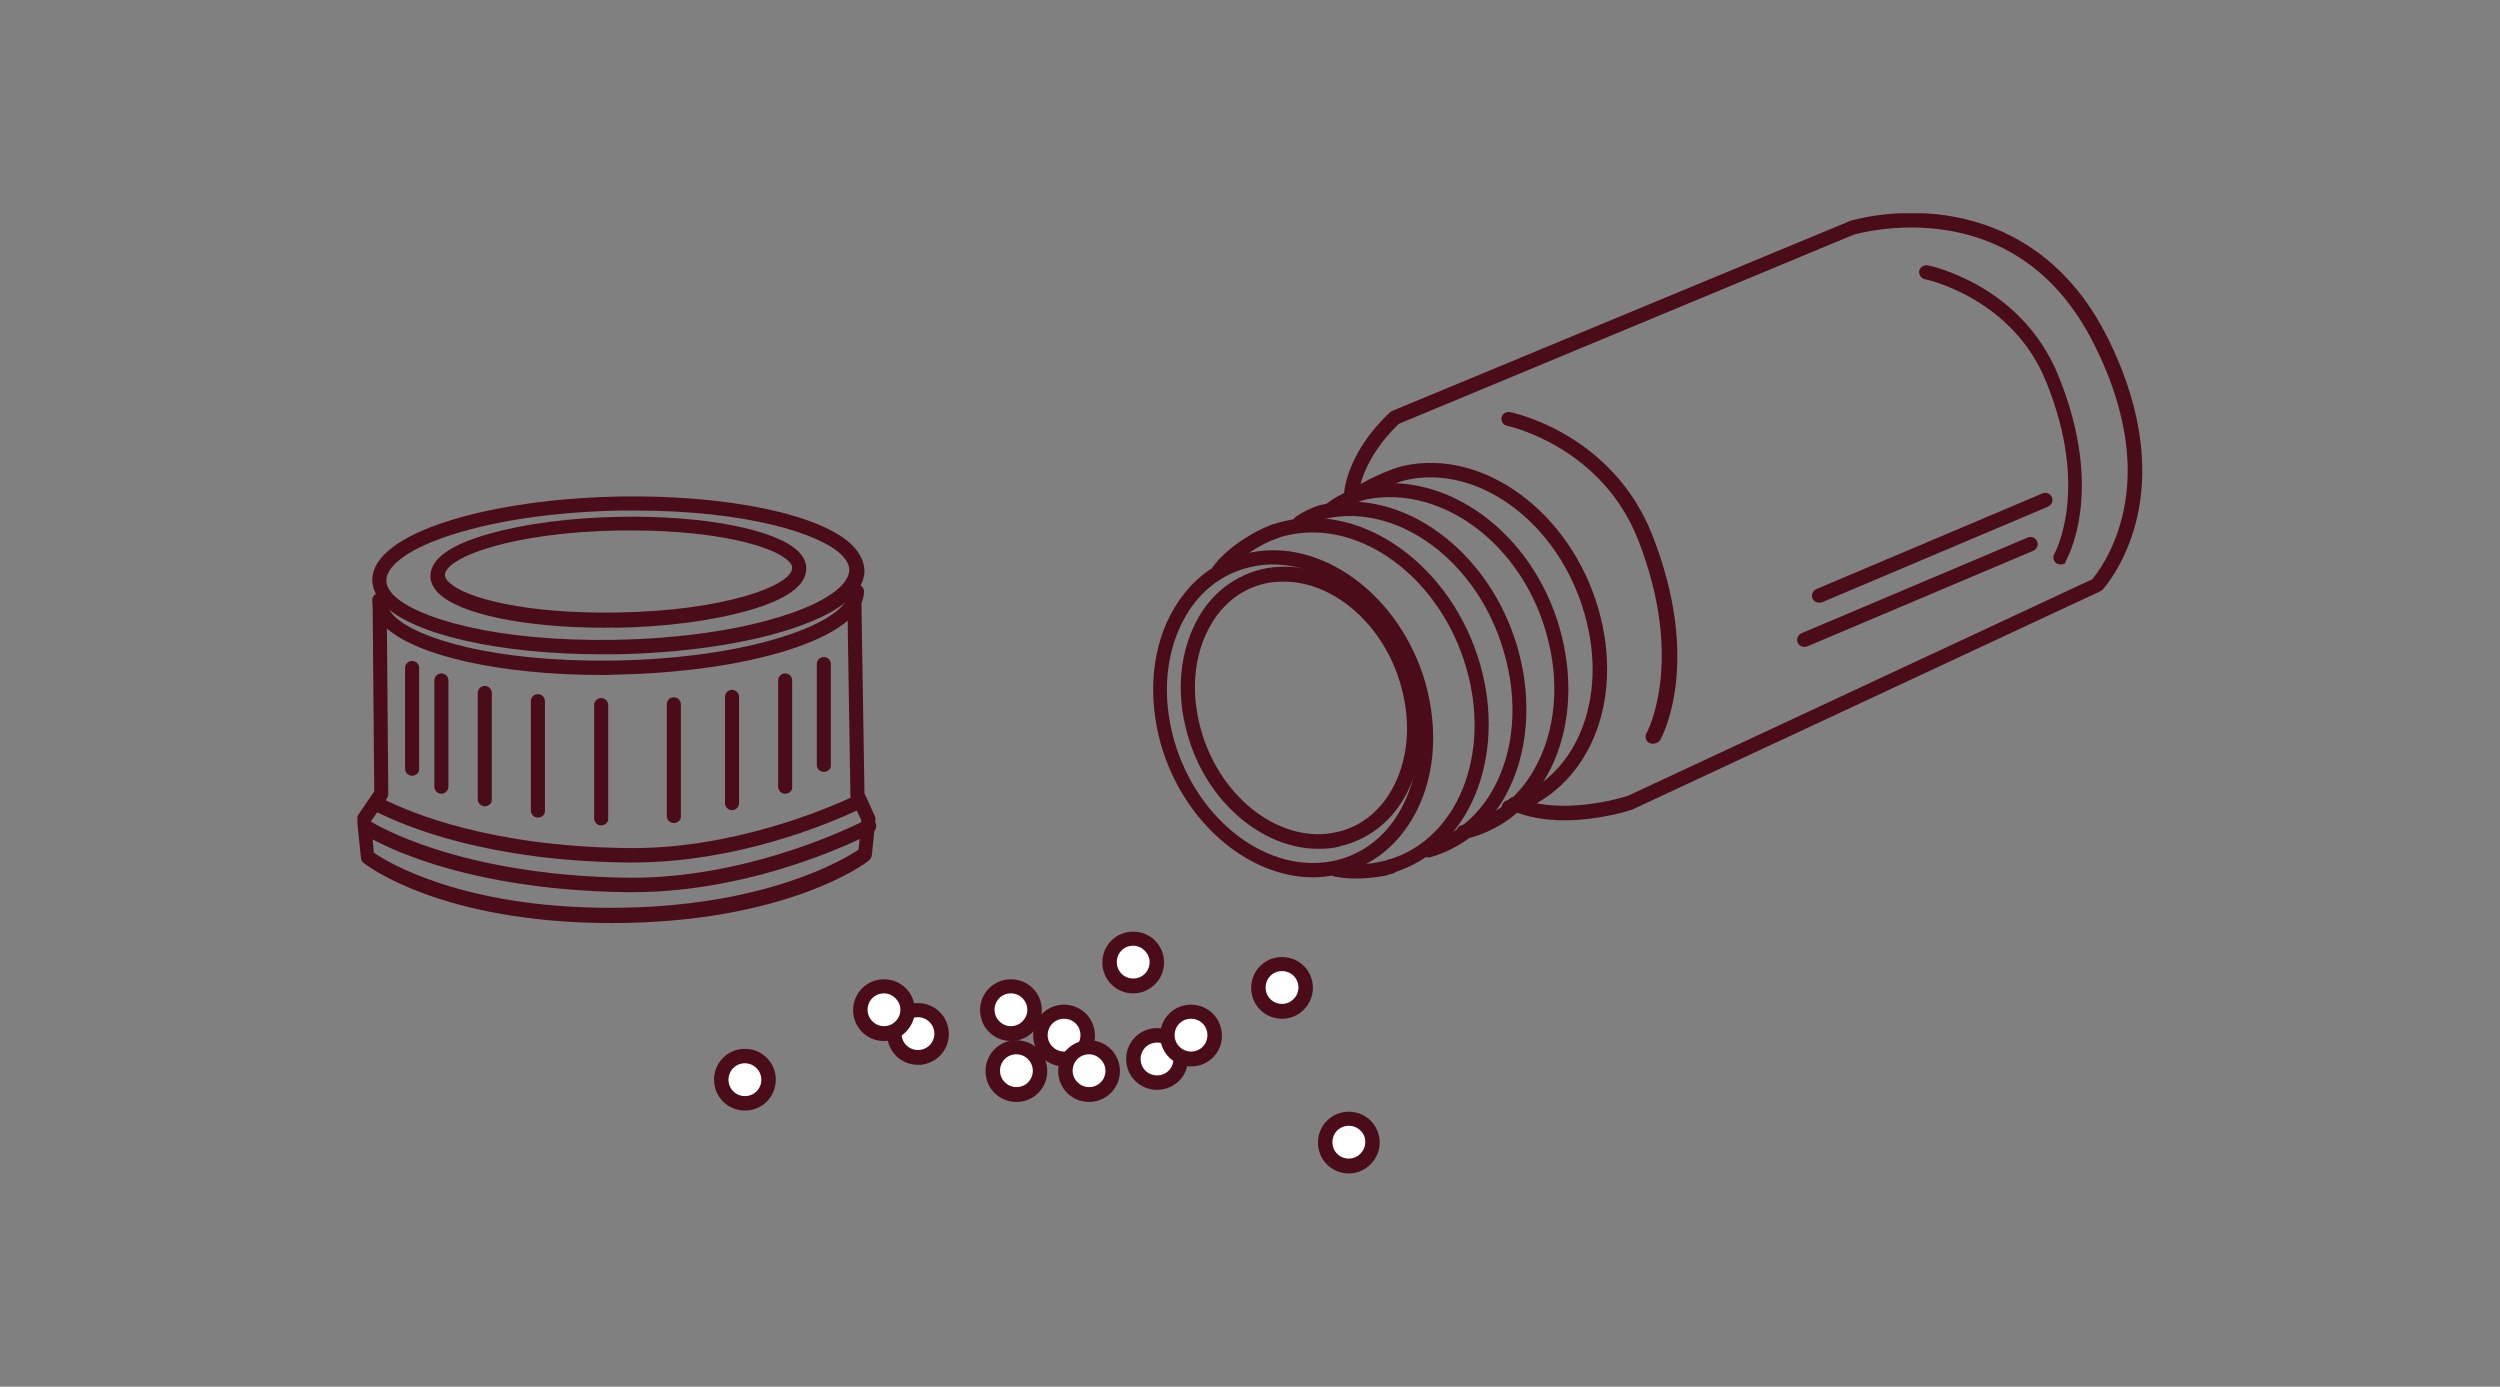 <?xml version="1.0" encoding="utf-8"?>
<!-- Generator: Adobe Illustrator 23.0.2, SVG Export Plug-In . SVG Version: 6.00 Build 0)  -->
<svg version="1.1" id="Ebene_1" xmlns="http://www.w3.org/2000/svg" xmlns:xlink="http://www.w3.org/1999/xlink" x="0px" y="0px"
	 viewBox="0 0 640 355" style="enable-background:new 0 0 640 355;" xml:space="preserve">
<rect x="0" y="0" width="640" height="355" fill="#808080" stroke="none"/>
<style type="text/css">
	.st0{clip-path:url(#SVGID_2_);fill:#4A0C18;}
	.st1{clip-path:url(#SVGID_4_);fill:#A70016;}
	.st2{clip-path:url(#SVGID_6_);fill:#4A0C18;}
	.st3{clip-path:url(#SVGID_8_);fill:#4A0C18;}
	.st4{clip-path:url(#SVGID_10_);fill:#4A0C18;}
	.st5{clip-path:url(#SVGID_12_);fill:#4A0C18;}
	.st6{clip-path:url(#SVGID_14_);fill:#4A0C18;}
	.st7{fill:#4A0C18;}
	.st8{clip-path:url(#SVGID_16_);fill:#FFFFFF;}
	.st9{clip-path:url(#SVGID_18_);fill:#4A0C18;}
	.st10{clip-path:url(#SVGID_20_);fill:#FFFFFF;}
	.st11{clip-path:url(#SVGID_22_);fill:#4A0C18;}
	.st12{clip-path:url(#SVGID_24_);fill:#FFFFFF;}
	.st13{clip-path:url(#SVGID_26_);fill:#4A0C18;}
	.st14{clip-path:url(#SVGID_28_);fill:#4A0C18;}
	.st15{clip-path:url(#SVGID_30_);fill:#4A0C18;}
	.st16{clip-path:url(#SVGID_32_);fill:#4A0C18;}
	.st17{clip-path:url(#SVGID_34_);fill:#4A0C18;}
	.st18{clip-path:url(#SVGID_36_);fill:#4A0C18;}
	.st19{clip-path:url(#SVGID_38_);fill:#FFFFFF;}
	.st20{clip-path:url(#SVGID_40_);fill:#4A0C18;}
	.st21{clip-path:url(#SVGID_42_);fill:#FFFFFF;}
	.st22{clip-path:url(#SVGID_44_);fill:#4A0C18;}
	.st23{clip-path:url(#SVGID_46_);fill:#FFFFFF;}
	.st24{clip-path:url(#SVGID_48_);fill:#4A0C18;}
	.st25{clip-path:url(#SVGID_50_);fill:#FFFFFF;}
	.st26{clip-path:url(#SVGID_52_);fill:#4A0C18;}
	.st27{clip-path:url(#SVGID_54_);fill:#FFFFFF;}
	.st28{clip-path:url(#SVGID_56_);fill:#4A0C18;}
	.st29{clip-path:url(#SVGID_58_);fill:#FFFFFF;}
	.st30{clip-path:url(#SVGID_60_);fill:#4A0C18;}
	.st31{clip-path:url(#SVGID_62_);fill:#FFFFFF;}
	.st32{clip-path:url(#SVGID_64_);fill:#4A0C18;}
	.st33{clip-path:url(#SVGID_66_);fill:#FFFFFF;}
	.st34{clip-path:url(#SVGID_68_);fill:#4A0C18;}
	.st35{clip-path:url(#SVGID_70_);fill:#FFFFFF;}
	.st36{clip-path:url(#SVGID_72_);fill:#4A0C18;}
	.st37{clip-path:url(#SVGID_74_);fill:#4A0C18;}
	.st38{clip-path:url(#SVGID_76_);fill:#4A0C18;}
	.st39{clip-path:url(#SVGID_78_);fill:#4A0C18;}
	.st40{clip-path:url(#SVGID_80_);fill:#4A0C18;}
	.st41{clip-path:url(#SVGID_82_);fill:#4A0C18;}
	.st42{clip-path:url(#SVGID_84_);fill:#A70016;}
	.st43{clip-path:url(#SVGID_86_);fill:#4A0C18;}
</style>
<g>
	<g>
		<g>
			<defs>
				<rect id="SVGID_1_" x="91.5" y="54.6" width="457" height="245.7"/>
			</defs>
			<clipPath id="SVGID_2_">
				<use xlink:href="#SVGID_1_"  style="overflow:visible;"/>
			</clipPath>
			<path class="st0" d="M400.4,210c-4.5,0-9.2-0.7-13.4-2.5c-1-0.4-1.3-1.5-1-2.4c0.4-1,1.5-1.3,2.4-1c11,4.9,27.1,0.1,28.4-0.4
				l118.8-55.4c1-1.2,5.3-6.6,7.6-15.7c4.4-17.2-1.8-34.3-7.7-45.6c-8.5-16.3-21.4-25.8-38.1-28.2c-12-1.7-21.9,1-22.9,1.3
				l-116.4,48.4c-9.6,9.2-10.3,17.8-10.3,17.9c-0.1,1-1,1.8-2,1.7c-1-0.1-1.8-1-1.7-2c0-0.4,0.8-10.3,11.7-20.5
				c0.1-0.1,0.4-0.3,0.6-0.4l116.9-48.5c0.1,0,0.1-0.1,0.1-0.1c0.4-0.1,11.1-3.4,24.5-1.5c12.4,1.8,29.6,8.3,41,30.1
				c6.2,11.9,12.6,30,7.9,48.5c-2.9,11.2-8.4,17.1-8.6,17.3c-0.1,0.1-0.4,0.3-0.6,0.4l-119.2,55.6c-0.1,0-0.1,0.1-0.2,0.1
				C417.7,207.4,409.5,210,400.4,210z"/>
		</g>
		<g>
			<defs>
				<rect id="SVGID_3_" x="91.5" y="54.6" width="457" height="245.7"/>
			</defs>
			<clipPath id="SVGID_4_">
				<use xlink:href="#SVGID_3_"  style="overflow:visible;"/>
			</clipPath>
			<path class="st1" d="M326.1,136.2c-4.4,1.6-10.9,5.6-14,10"/>
		</g>
		<g>
			<defs>
				<rect id="SVGID_5_" x="91.5" y="54.6" width="457" height="245.7"/>
			</defs>
			<clipPath id="SVGID_6_">
				<use xlink:href="#SVGID_5_"  style="overflow:visible;"/>
			</clipPath>
			<path class="st2" d="M312,148.1c-0.4,0-0.7-0.1-1.1-0.4c-0.8-0.6-1-1.8-0.4-2.6c3.4-4.7,10.2-9,14.9-10.7c1-0.4,2,0.1,2.4,1.1
				c0.4,1-0.1,2-1.1,2.4c-4.3,1.5-10.3,5.4-13.2,9.4C313.1,147.8,312.5,148.1,312,148.1z"/>
		</g>
		<g>
			<defs>
				<rect id="SVGID_7_" x="91.5" y="54.6" width="457" height="245.7"/>
			</defs>
			<clipPath id="SVGID_8_">
				<use xlink:href="#SVGID_7_"  style="overflow:visible;"/>
			</clipPath>
			<path class="st3" d="M336.2,224.6c-16.6,0-33.2-14-39-34c-3.5-12.5-2.4-25.2,3.4-34.9c4.3-7.3,10.9-12.3,18.8-14.1
				c18.6-4.3,39,10.6,45.5,33.2c3.5,12.5,2.4,25.2-3.4,34.9c-4.3,7.3-10.9,12.3-18.8,14.1C340.5,224.3,338.3,224.6,336.2,224.6z
				 M325.8,144.5c-1.9,0-3.8,0.2-5.8,0.7c-6.9,1.6-12.6,5.9-16.4,12.4c-5.2,8.9-6.3,20.5-3,32c6,20.8,24.4,34.5,41.2,30.7
				c6.9-1.6,12.6-5.9,16.4-12.4c5.2-8.9,6.3-20.5,3-32C356,157.3,340.9,144.5,325.8,144.5z"/>
		</g>
		<g>
			<defs>
				<rect id="SVGID_9_" x="91.5" y="54.6" width="457" height="245.7"/>
			</defs>
			<clipPath id="SVGID_10_">
				<use xlink:href="#SVGID_9_"  style="overflow:visible;"/>
			</clipPath>
			<path class="st4" d="M337.5,217.3c-14.3,0-28.7-12-33.5-29.3c-3.1-10.7-2-21.6,2.9-30.1c3.7-6.4,9.5-10.6,16.2-12.2
				c16-3.7,33.6,9.1,39.2,28.6c3.1,10.7,2,21.6-2.9,30.1c-3.7,6.4-9.5,10.6-16.2,12.2l0,0C341.3,217.2,339.4,217.3,337.5,217.3z
				 M328.7,148.9c-1.6,0-3.3,0.1-4.9,0.5c-5.8,1.3-10.6,5-13.8,10.5c-4.4,7.5-5.3,17.4-2.5,27.1c5,17.6,20.7,29.3,34.8,26l0,0
				c5.8-1.3,10.6-5,13.8-10.5c4.4-7.5,5.3-17.4,2.5-27.1C354.2,159.8,341.4,148.9,328.7,148.9z"/>
		</g>
		<g>
			<defs>
				<rect id="SVGID_11_" x="91.5" y="54.6" width="457" height="245.7"/>
			</defs>
			<clipPath id="SVGID_12_">
				<use xlink:href="#SVGID_11_"  style="overflow:visible;"/>
			</clipPath>
			<path class="st5" d="M423.1,190.4c-0.3,0-0.6-0.1-0.9-0.2c-0.9-0.5-1.2-1.6-0.7-2.5c0.1-0.1,10-18.4-2.1-49.4
				C410,114.2,386,109,385.8,109c-1-0.2-1.6-1.2-1.4-2.1c0.2-1,1.2-1.6,2.2-1.4c1,0.2,26.2,5.6,36.4,31.5
				c12.9,32.8,2.4,51.9,1.9,52.6C424.5,190.1,423.8,190.4,423.1,190.4z"/>
		</g>
		<g>
			<defs>
				<rect id="SVGID_13_" x="91.5" y="54.6" width="457" height="245.7"/>
			</defs>
			<clipPath id="SVGID_14_">
				<use xlink:href="#SVGID_13_"  style="overflow:visible;"/>
			</clipPath>
			<path class="st6" d="M527.6,144.5c-0.3,0-0.7-0.1-1-0.2c-0.9-0.5-1.2-1.6-0.7-2.5c0.1-0.1,9.2-16.4-2.1-44.1
				c-8.6-21.4-30.7-26.2-31-26.2c-1-0.2-1.6-1.2-1.5-2.1c0.2-1,1.2-1.6,2.1-1.5c1,0.2,24.2,5.1,33.6,28.4c12,29.6,2.2,46.7,1.8,47.4
				C528.9,144.2,528.3,144.5,527.6,144.5z"/>
		</g>
	</g>
	<path class="st7" d="M465.7,154.3c-0.7,0-1.4-0.4-1.7-1.1c-0.4-1,0.1-2,1-2.4l57.9-24.5c1-0.4,2,0.1,2.4,1c0.4,1-0.1,2-1,2.4
		l-57.9,24.5C466.1,154.2,465.9,154.3,465.7,154.3z"/>
	<path class="st7" d="M461.9,165.6c-0.7,0-1.4-0.4-1.7-1.1c-0.4-1,0.1-2,1-2.4l57.9-24.5c1-0.4,2,0.1,2.4,1c0.4,1-0.1,2-1,2.4
		l-57.9,24.5C462.4,165.5,462.2,165.6,461.9,165.6z"/>
	<g>
		<g>
			<defs>
				<rect id="SVGID_15_" x="91.5" y="54.6" width="457" height="245.7"/>
			</defs>
			<clipPath id="SVGID_16_">
				<use xlink:href="#SVGID_15_"  style="overflow:visible;"/>
			</clipPath>
			<path class="st8" d="M272.4,271.1c3.3,0,6.1-2.7,6.1-6.1s-2.7-6.1-6.1-6.1s-6.1,2.7-6.1,6.1S269.1,271.1,272.4,271.1"/>
		</g>
		<g>
			<defs>
				<rect id="SVGID_17_" x="91.5" y="54.6" width="457" height="245.7"/>
			</defs>
			<clipPath id="SVGID_18_">
				<use xlink:href="#SVGID_17_"  style="overflow:visible;"/>
			</clipPath>
			<path class="st9" d="M272.4,273c-4.4,0-7.9-3.5-7.9-7.9s3.5-7.9,7.9-7.9s7.9,3.5,7.9,7.9C280.3,269.4,276.8,273,272.4,273z
				 M272.4,260.8c-2.4,0-4.2,1.9-4.2,4.2c0,2.3,1.9,4.2,4.2,4.2c2.4,0,4.2-1.9,4.2-4.2C276.6,262.7,274.8,260.8,272.4,260.8z"/>
		</g>
		<g>
			<defs>
				<rect id="SVGID_19_" x="91.5" y="54.6" width="457" height="245.7"/>
			</defs>
			<clipPath id="SVGID_20_">
				<use xlink:href="#SVGID_19_"  style="overflow:visible;"/>
			</clipPath>
			<path class="st10" d="M296.2,277.2c3.3,0,6.1-2.7,6.1-6.1s-2.7-6.1-6.1-6.1s-6.1,2.7-6.1,6.1
				C290.2,274.4,292.9,277.2,296.2,277.2"/>
		</g>
		<g>
			<defs>
				<rect id="SVGID_21_" x="91.5" y="54.6" width="457" height="245.7"/>
			</defs>
			<clipPath id="SVGID_22_">
				<use xlink:href="#SVGID_21_"  style="overflow:visible;"/>
			</clipPath>
			<path class="st11" d="M296.2,279c-4.4,0-7.9-3.5-7.9-7.9c0-4.4,3.5-7.9,7.9-7.9c4.4,0,7.9,3.5,7.9,7.9
				C304.2,275.5,300.6,279,296.2,279z M296.2,266.9c-2.4,0-4.2,1.9-4.2,4.2c0,2.4,1.9,4.2,4.2,4.2c2.4,0,4.2-1.9,4.2-4.2
				C300.5,268.7,298.6,266.9,296.2,266.9z"/>
		</g>
		<g>
			<defs>
				<rect id="SVGID_23_" x="91.5" y="54.6" width="457" height="245.7"/>
			</defs>
			<clipPath id="SVGID_24_">
				<use xlink:href="#SVGID_23_"  style="overflow:visible;"/>
			</clipPath>
			<path class="st12" d="M304.9,271.1c3.3,0,6.1-2.7,6.1-6.1s-2.7-6.1-6.1-6.1c-3.3,0-6.1,2.7-6.1,6.1S301.6,271.1,304.9,271.1"/>
		</g>
		<g>
			<defs>
				<rect id="SVGID_25_" x="91.5" y="54.6" width="457" height="245.7"/>
			</defs>
			<clipPath id="SVGID_26_">
				<use xlink:href="#SVGID_25_"  style="overflow:visible;"/>
			</clipPath>
			<path class="st13" d="M304.9,273c-4.4,0-7.9-3.5-7.9-7.9s3.5-7.9,7.9-7.9c4.4,0,7.9,3.5,7.9,7.9C312.9,269.4,309.4,273,304.9,273
				z M304.9,260.8c-2.4,0-4.2,1.9-4.2,4.2c0,2.3,1.9,4.2,4.2,4.2c2.4,0,4.2-1.9,4.2-4.2C309.1,262.7,307.3,260.8,304.9,260.8z"/>
		</g>
		<g>
			<defs>
				<rect id="SVGID_27_" x="91.5" y="54.6" width="457" height="245.7"/>
			</defs>
			<clipPath id="SVGID_28_">
				<use xlink:href="#SVGID_27_"  style="overflow:visible;"/>
			</clipPath>
			<path class="st14" d="M154.1,172.8c-26.1,0-48.2-5-55.8-12.6c-2-2.1-3-4.3-3-6.6c0-1,0.9-1.8,1.9-1.8c1,0,1.8,0.9,1.8,1.9
				c-0.1,1.3,0.6,2.6,1.8,3.9c5.8,5.9,26,12,56.7,11.5c16.1-0.3,31.3-2.4,42.9-6.1c10.6-3.3,16.9-7.7,17.1-11.6c0-1,0.9-1.8,1.9-1.8
				c1,0,1.8,0.9,1.8,1.9c-0.2,5.8-7,11-19.7,15c-11.8,3.7-27.4,5.9-43.9,6.2C156.4,172.8,155.2,172.8,154.1,172.8z"/>
		</g>
		<g>
			<defs>
				<rect id="SVGID_29_" x="91.5" y="54.6" width="457" height="245.7"/>
			</defs>
			<clipPath id="SVGID_30_">
				<use xlink:href="#SVGID_29_"  style="overflow:visible;"/>
			</clipPath>
			<path class="st15" d="M154.1,167.5c-26.1,0-48.2-5-55.8-12.6c-2-2.1-3-4.3-3-6.6c0.2-5.8,7-11,19.7-15
				c11.8-3.7,27.4-5.9,43.9-6.2c27.6-0.4,51.5,4.6,59.4,12.6c2,2.1,3,4.3,3,6.6c-0.2,5.8-7,11-19.7,15c-11.8,3.7-27.4,5.9-43.9,6.2
				C156.4,167.5,155.2,167.5,154.1,167.5z M162.6,130.7c-1.2,0-2.4,0-3.7,0c-16.1,0.3-31.3,2.4-42.9,6.1
				c-10.6,3.3-16.9,7.7-17.1,11.6c-0.1,1.3,0.6,2.6,1.8,3.9c5.8,5.9,26,12,56.7,11.5c16.1-0.3,31.3-2.4,42.9-6.1
				c10.6-3.3,16.9-7.7,17.1-11.6l0,0c0.1-1.3-0.6-2.6-1.8-3.9C210.1,136.6,191.2,130.7,162.6,130.7z"/>
		</g>
		<g>
			<defs>
				<rect id="SVGID_31_" x="91.5" y="54.6" width="457" height="245.7"/>
			</defs>
			<clipPath id="SVGID_32_">
				<use xlink:href="#SVGID_31_"  style="overflow:visible;"/>
			</clipPath>
			<path class="st16" d="M161.9,228.4c-0.4,0-1,0-1.4,0c-45.2-0.6-66.6-14.3-67.5-14.9c-0.9-0.6-1.1-1.7-0.5-2.6
				c0.6-0.9,1.7-1.1,2.6-0.5c0.2,0.1,21.5,13.7,65.5,14.3c0.4,0,0.9,0,1.3,0c31.5,0,59.4-14.6,59.7-14.8c0.9-0.5,2-0.1,2.5,0.7
				c0.5,0.9,0.1,2-0.7,2.5C222.1,213.9,194.4,228.4,161.9,228.4z"/>
		</g>
	</g>
	<path class="st7" d="M210.9,197.6c-1,0-1.8-0.8-1.8-1.8V170c0-1,0.8-1.8,1.8-1.8s1.8,0.8,1.8,1.8v25.8
		C212.8,196.8,212,197.6,210.9,197.6z"/>
	<path class="st7" d="M201,203.2c-1,0-1.8-0.8-1.8-1.8v-27.2c0-1,0.8-1.8,1.8-1.8s1.8,0.8,1.8,1.8v27.2
		C202.9,202.4,202.1,203.2,201,203.2z"/>
	<path class="st7" d="M187.4,207.4c-1,0-1.8-0.8-1.8-1.8v-27.2c0-1,0.8-1.8,1.8-1.8s1.8,0.8,1.8,1.8v27.2
		C189.2,206.6,188.4,207.4,187.4,207.4z"/>
	<path class="st7" d="M172.5,210.7c-1,0-1.8-0.8-1.8-1.8v-28.6c0-1,0.8-1.8,1.8-1.8c1,0,1.8,0.8,1.8,1.8v28.6
		C174.4,209.9,173.5,210.7,172.5,210.7z"/>
	<path class="st7" d="M105.5,198.6c-1,0-1.8-0.8-1.8-1.8V171c0-1,0.8-1.8,1.8-1.8s1.8,0.8,1.8,1.8v25.8
		C107.4,197.8,106.5,198.6,105.5,198.6z"/>
	<path class="st7" d="M113,203.2c-1,0-1.8-0.8-1.8-1.8v-27.2c0-1,0.8-1.8,1.8-1.8c1,0,1.8,0.8,1.8,1.8v27.2
		C114.8,202.4,113.9,203.2,113,203.2z"/>
	<path class="st7" d="M124.1,206.4c-1,0-1.8-0.8-1.8-1.8v-27.2c0-1,0.8-1.8,1.8-1.8s1.8,0.8,1.8,1.8v27.2
		C126,205.6,125.2,206.4,124.1,206.4z"/>
	<path class="st7" d="M137.7,209.3c-1,0-1.8-0.8-1.8-1.8v-28c0-1,0.8-1.8,1.8-1.8c1,0,1.8,0.8,1.8,1.8v28
		C139.6,208.5,138.8,209.3,137.7,209.3z"/>
	<path class="st7" d="M153.9,211.3c-1,0-1.8-0.8-1.8-1.8v-29c0-1,0.8-1.8,1.8-1.8c1,0,1.8,0.8,1.8,1.8v29
		C155.8,210.5,154.9,211.3,153.9,211.3z"/>
	<g>
		<g>
			<defs>
				<rect id="SVGID_33_" x="91.5" y="54.6" width="457" height="245.7"/>
			</defs>
			<clipPath id="SVGID_34_">
				<use xlink:href="#SVGID_33_"  style="overflow:visible;"/>
			</clipPath>
			<path class="st17" d="M161.9,220.8c-0.4,0-1,0-1.4,0c-35.7-0.4-56.7-9.2-64.2-13c-0.9-0.4-1.3-1.6-0.8-2.5c0.4-1,1.6-1.3,2.5-0.8
				c7.2,3.6,27.6,12.2,62.5,12.6c27,0.4,51.6-10.2,58.4-13.4c0.9-0.4,2-0.1,2.4,0.9c0.4,0.9,0.1,2-0.9,2.4
				C211.6,211.2,188.3,220.8,161.9,220.8z"/>
		</g>
		<g>
			<defs>
				<rect id="SVGID_35_" x="91.5" y="54.6" width="457" height="245.7"/>
			</defs>
			<clipPath id="SVGID_36_">
				<use xlink:href="#SVGID_35_"  style="overflow:visible;"/>
			</clipPath>
			<path class="st18" d="M154.8,160.7c-20.4,0-37.3-3.5-42.6-8.9c-1.4-1.4-2.1-3-2-4.5c0.1-4.3,5.2-7.9,15.2-10.7
				c8.9-2.5,20.8-4.1,33.3-4.3c21.7-0.4,40.1,3.3,45.7,8.9c1.4,1.4,2.1,3,2,4.5l0,0c-0.1,4.3-5.2,7.9-15.2,10.7
				c-8.9,2.5-20.8,4.1-33.3,4.3C156.9,160.6,155.8,160.7,154.8,160.7z M161.8,135.8c-1,0-2,0-3,0c-27.6,0.4-44.8,6.9-44.9,11.4
				c0,0.6,0.3,1.2,1,1.8c4.1,4.2,20.2,8.2,43,7.8c27.6-0.4,44.8-6.9,44.9-11.4l0,0c0-0.6-0.3-1.2-1-1.8
				C197.9,139.7,183,135.8,161.8,135.8z M204.6,145.6L204.6,145.6L204.6,145.6z"/>
		</g>
		<g>
			<defs>
				<rect id="SVGID_37_" x="91.5" y="54.6" width="457" height="245.7"/>
			</defs>
			<clipPath id="SVGID_38_">
				<use xlink:href="#SVGID_37_"  style="overflow:visible;"/>
			</clipPath>
			<path class="st19" d="M258.8,264.7c-3.3,0-6.1-2.7-6.1-6.1s2.7-6.1,6.1-6.1c3.3,0,6.1,2.7,6.1,6.1
				C265,262,262.2,264.7,258.8,264.7"/>
		</g>
		<g>
			<defs>
				<rect id="SVGID_39_" x="91.5" y="54.6" width="457" height="245.7"/>
			</defs>
			<clipPath id="SVGID_40_">
				<use xlink:href="#SVGID_39_"  style="overflow:visible;"/>
			</clipPath>
			<path class="st20" d="M258.8,266.5c-4.4,0-7.9-3.5-7.9-7.9c0-4.4,3.5-7.9,7.9-7.9c4.4,0,7.9,3.5,7.9,7.9
				C266.8,262.9,263.2,266.5,258.8,266.5z M258.8,254.3c-2.4,0-4.2,1.9-4.2,4.2c0,2.3,1.9,4.2,4.2,4.2c2.3,0,4.2-1.9,4.2-4.2
				C263,256.3,261.2,254.3,258.8,254.3z"/>
		</g>
		<g>
			<defs>
				<rect id="SVGID_41_" x="91.5" y="54.6" width="457" height="245.7"/>
			</defs>
			<clipPath id="SVGID_42_">
				<use xlink:href="#SVGID_41_"  style="overflow:visible;"/>
			</clipPath>
			<path class="st21" d="M235,270.7c-3.3,0-6.1-2.7-6.1-6.1c0-3.3,2.7-6.1,6.1-6.1c3.3,0,6.1,2.7,6.1,6.1
				C241.1,268,238.4,270.7,235,270.7"/>
		</g>
		<g>
			<defs>
				<rect id="SVGID_43_" x="91.5" y="54.6" width="457" height="245.7"/>
			</defs>
			<clipPath id="SVGID_44_">
				<use xlink:href="#SVGID_43_"  style="overflow:visible;"/>
			</clipPath>
			<path class="st22" d="M235,272.6c-4.4,0-7.9-3.5-7.9-7.9c0-4.4,3.5-7.9,7.9-7.9c4.4,0,7.9,3.5,7.9,7.9S239.4,272.6,235,272.6z
				 M235,260.4c-2.4,0-4.2,1.9-4.2,4.2c0,2.4,1.9,4.2,4.2,4.2c2.4,0,4.2-1.9,4.2-4.2S237.3,260.4,235,260.4z"/>
		</g>
		<g>
			<defs>
				<rect id="SVGID_45_" x="91.5" y="54.6" width="457" height="245.7"/>
			</defs>
			<clipPath id="SVGID_46_">
				<use xlink:href="#SVGID_45_"  style="overflow:visible;"/>
			</clipPath>
			<path class="st23" d="M226.3,264.7c-3.3,0-6.1-2.7-6.1-6.1s2.7-6.1,6.1-6.1c3.3,0,6.1,2.7,6.1,6.1S229.6,264.7,226.3,264.7"/>
		</g>
		<g>
			<defs>
				<rect id="SVGID_47_" x="91.5" y="54.6" width="457" height="245.7"/>
			</defs>
			<clipPath id="SVGID_48_">
				<use xlink:href="#SVGID_47_"  style="overflow:visible;"/>
			</clipPath>
			<path class="st24" d="M226.3,266.5c-4.4,0-7.9-3.5-7.9-7.9c0-4.4,3.5-7.9,7.9-7.9c4.4,0,7.9,3.5,7.9,7.9
				C234.2,262.9,230.7,266.5,226.3,266.5z M226.3,254.3c-2.4,0-4.2,1.9-4.2,4.2c0,2.3,1.9,4.2,4.2,4.2c2.3,0,4.2-1.9,4.2-4.2
				C230.5,256.3,228.6,254.3,226.3,254.3z"/>
		</g>
		<g>
			<defs>
				<rect id="SVGID_49_" x="91.5" y="54.6" width="457" height="245.7"/>
			</defs>
			<clipPath id="SVGID_50_">
				<use xlink:href="#SVGID_49_"  style="overflow:visible;"/>
			</clipPath>
			<path class="st25" d="M260.2,280.3c3.3,0,6.1-2.7,6.1-6.1c0-3.3-2.7-6.1-6.1-6.1s-6.1,2.7-6.1,6.1
				C254.2,277.5,256.9,280.3,260.2,280.3"/>
		</g>
		<g>
			<defs>
				<rect id="SVGID_51_" x="91.5" y="54.6" width="457" height="245.7"/>
			</defs>
			<clipPath id="SVGID_52_">
				<use xlink:href="#SVGID_51_"  style="overflow:visible;"/>
			</clipPath>
			<path class="st26" d="M260.2,282.1c-4.4,0-7.9-3.5-7.9-7.9c0-4.4,3.5-7.9,7.9-7.9c4.4,0,7.9,3.5,7.9,7.9
				C268.1,278.6,264.6,282.1,260.2,282.1z M260.2,269.9c-2.4,0-4.2,1.9-4.2,4.2c0,2.3,1.9,4.2,4.2,4.2c2.4,0,4.2-1.9,4.2-4.2
				C264.4,271.9,262.6,269.9,260.2,269.9z"/>
		</g>
		<g>
			<defs>
				<rect id="SVGID_53_" x="91.5" y="54.6" width="457" height="245.7"/>
			</defs>
			<clipPath id="SVGID_54_">
				<use xlink:href="#SVGID_53_"  style="overflow:visible;"/>
			</clipPath>
			<path class="st27" d="M328.2,258.9c3.3,0,6.1-2.7,6.1-6.1c0-3.3-2.7-6.1-6.1-6.1s-6.1,2.7-6.1,6.1
				C322.1,256.2,324.9,258.9,328.2,258.9"/>
		</g>
		<g>
			<defs>
				<rect id="SVGID_55_" x="91.5" y="54.6" width="457" height="245.7"/>
			</defs>
			<clipPath id="SVGID_56_">
				<use xlink:href="#SVGID_55_"  style="overflow:visible;"/>
			</clipPath>
			<path class="st28" d="M328.2,260.8c-4.4,0-7.9-3.5-7.9-7.9c0-4.4,3.5-7.9,7.9-7.9c4.4,0,7.9,3.5,7.9,7.9
				C336.1,257.2,332.6,260.8,328.2,260.8z M328.2,248.6c-2.4,0-4.2,1.9-4.2,4.2c0,2.4,1.9,4.2,4.2,4.2c2.3,0,4.2-1.9,4.2-4.2
				C332.4,250.5,330.6,248.6,328.2,248.6z"/>
		</g>
		<g>
			<defs>
				<rect id="SVGID_57_" x="91.5" y="54.6" width="457" height="245.7"/>
			</defs>
			<clipPath id="SVGID_58_">
				<use xlink:href="#SVGID_57_"  style="overflow:visible;"/>
			</clipPath>
			<path class="st29" d="M345.3,298.5c3.3,0,6.1-2.7,6.1-6.1s-2.7-6.1-6.1-6.1s-6.1,2.7-6.1,6.1
				C339.2,295.8,341.9,298.5,345.3,298.5"/>
		</g>
		<g>
			<defs>
				<rect id="SVGID_59_" x="91.5" y="54.6" width="457" height="245.7"/>
			</defs>
			<clipPath id="SVGID_60_">
				<use xlink:href="#SVGID_59_"  style="overflow:visible;"/>
			</clipPath>
			<path class="st30" d="M345.3,300.4c-4.4,0-7.9-3.5-7.9-7.9c0-4.4,3.5-7.9,7.9-7.9s7.9,3.5,7.9,7.9
				C353.2,296.8,349.6,300.4,345.3,300.4z M345.3,288.2c-2.4,0-4.2,1.9-4.2,4.2c0,2.4,1.9,4.2,4.2,4.2c2.3,0,4.2-1.9,4.2-4.2
				C349.6,290.1,347.6,288.2,345.3,288.2z"/>
		</g>
		<g>
			<defs>
				<rect id="SVGID_61_" x="91.5" y="54.6" width="457" height="245.7"/>
			</defs>
			<clipPath id="SVGID_62_">
				<use xlink:href="#SVGID_61_"  style="overflow:visible;"/>
			</clipPath>
			<path class="st31" d="M278.8,280.3c-3.3,0-6.1-2.7-6.1-6.1c0-3.3,2.7-6.1,6.1-6.1s6.1,2.7,6.1,6.1
				C284.9,277.5,282.2,280.3,278.8,280.3"/>
		</g>
		<g>
			<defs>
				<rect id="SVGID_63_" x="91.5" y="54.6" width="457" height="245.7"/>
			</defs>
			<clipPath id="SVGID_64_">
				<use xlink:href="#SVGID_63_"  style="overflow:visible;"/>
			</clipPath>
			<path class="st32" d="M278.8,282.1c-4.4,0-7.9-3.5-7.9-7.9c0-4.4,3.5-7.9,7.9-7.9s7.9,3.5,7.9,7.9
				C286.7,278.6,283.1,282.1,278.8,282.1z M278.8,269.9c-2.4,0-4.2,1.9-4.2,4.2c0,2.3,1.9,4.2,4.2,4.2c2.4,0,4.2-1.9,4.2-4.2
				C283,271.9,281.1,269.9,278.8,269.9z"/>
		</g>
		<g>
			<defs>
				<rect id="SVGID_65_" x="91.5" y="54.6" width="457" height="245.7"/>
			</defs>
			<clipPath id="SVGID_66_">
				<use xlink:href="#SVGID_65_"  style="overflow:visible;"/>
			</clipPath>
			<path class="st33" d="M290.1,252.5c-3.3,0-6.1-2.7-6.1-6.1c0-3.3,2.7-6.1,6.1-6.1c3.3,0,6.1,2.7,6.1,6.1
				C296.1,249.8,293.4,252.5,290.1,252.5"/>
		</g>
		<g>
			<defs>
				<rect id="SVGID_67_" x="91.5" y="54.6" width="457" height="245.7"/>
			</defs>
			<clipPath id="SVGID_68_">
				<use xlink:href="#SVGID_67_"  style="overflow:visible;"/>
			</clipPath>
			<path class="st34" d="M290.1,254.3c-4.4,0-7.9-3.5-7.9-7.9c0-4.4,3.5-7.9,7.9-7.9c4.4,0,7.9,3.5,7.9,7.9S294.4,254.3,290.1,254.3
				z M290.1,242.1c-2.4,0-4.2,1.9-4.2,4.2c0,2.4,1.9,4.2,4.2,4.2c2.4,0,4.2-1.9,4.2-4.2C294.3,244.1,292.4,242.1,290.1,242.1z"/>
		</g>
		<g>
			<defs>
				<rect id="SVGID_69_" x="91.5" y="54.6" width="457" height="245.7"/>
			</defs>
			<clipPath id="SVGID_70_">
				<use xlink:href="#SVGID_69_"  style="overflow:visible;"/>
			</clipPath>
			<path class="st35" d="M190.7,282.5c-3.3,0-6.1-2.7-6.1-6.1s2.7-6.1,6.1-6.1c3.3,0,6.1,2.7,6.1,6.1
				C196.8,279.8,194,282.5,190.7,282.5"/>
		</g>
		<g>
			<defs>
				<rect id="SVGID_71_" x="91.5" y="54.6" width="457" height="245.7"/>
			</defs>
			<clipPath id="SVGID_72_">
				<use xlink:href="#SVGID_71_"  style="overflow:visible;"/>
			</clipPath>
			<path class="st36" d="M190.7,284.3c-4.4,0-7.9-3.5-7.9-7.9c0-4.4,3.5-7.9,7.9-7.9c4.4,0,7.9,3.5,7.9,7.9S195.1,284.3,190.7,284.3
				z M190.7,272.2c-2.4,0-4.2,1.9-4.2,4.2c0,2.4,1.9,4.2,4.2,4.2c2.4,0,4.2-1.9,4.2-4.2C194.9,274.1,193,272.2,190.7,272.2z"/>
		</g>
		<g>
			<defs>
				<rect id="SVGID_73_" x="91.5" y="54.6" width="457" height="245.7"/>
			</defs>
			<clipPath id="SVGID_74_">
				<use xlink:href="#SVGID_73_"  style="overflow:visible;"/>
			</clipPath>
			<path class="st37" d="M156.6,236.3c-43.5,0-62.7-14.7-63.5-15.4c-0.4-0.3-0.7-0.7-0.7-1.3l-1-9.7c-0.1-0.4,0.1-0.9,0.3-1.3l4.1-6
				l-0.4-47.9c0-1,0.8-1.8,1.8-1.8l0,0c1,0,1.8,0.8,1.8,1.8l0.4,48.5c0,0.4-0.1,0.7-0.3,1.1l-4.1,5.9l0.7,8.1
				c3.5,2.4,22.6,14.1,60.6,14.1c39.2,0,59.8-12.4,63.5-14.9l0.7-7.5l-2.7-5.8c-0.1-0.2-0.1-0.5-0.1-0.7l-0.8-50.9
				c0-1,0.8-1.8,1.8-1.8s1.8,0.8,1.8,1.8l0.8,50.5l2.7,5.9c0.1,0.3,0.2,0.7,0.1,1l-0.9,8.9c-0.1,0.5-0.3,1-0.7,1.3
				C222.1,220.8,201.3,236.3,156.6,236.3z"/>
		</g>
		<g>
			<defs>
				<rect id="SVGID_75_" x="91.5" y="54.6" width="457" height="245.7"/>
			</defs>
			<clipPath id="SVGID_76_">
				<use xlink:href="#SVGID_75_"  style="overflow:visible;"/>
			</clipPath>
			<path class="st38" d="M374.7,214.8c-0.8,0-1.6-0.6-1.8-1.4c-0.2-1,0.4-2,1.4-2.2c7.7-1.8,14-6.6,18.2-13.8
				c5.8-9.8,7-22.8,3.3-35.5c-6.5-22.8-26.7-37.7-45.8-34.1c-2.6,0.5-6.8,2.8-7.8,3.8c-0.7,0.7-1.9,0.6-2.6-0.1
				c-0.7-0.7-0.6-1.9,0.1-2.6c1.6-1.4,6.4-4,9.6-4.6c21-4.1,43,12,50,36.6c3.9,13.7,2.6,27.8-3.7,38.4c-4.7,8.1-12,13.6-20.6,15.5
				C374.9,214.8,374.7,214.8,374.7,214.8z"/>
		</g>
		<g>
			<defs>
				<rect id="SVGID_77_" x="91.5" y="54.6" width="457" height="245.7"/>
			</defs>
			<clipPath id="SVGID_78_">
				<use xlink:href="#SVGID_77_"  style="overflow:visible;"/>
			</clipPath>
			<path class="st39" d="M365.7,219.5c-0.8,0-1.6-0.5-1.8-1.3c-0.3-1,0.3-2,1.3-2.3c7.2-2,13.1-6.8,17-13.8
				c5.5-9.8,6.5-22.6,2.8-35.2c-6.6-23.1-27.1-38.3-45.7-34.1c-1,0.2-4.1,1.6-5.5,2.6c-0.8,0.7-1.9,0.5-2.6-0.3
				c-0.7-0.8-0.5-1.9,0.3-2.6c1.8-1.5,5.4-3,6.9-3.3c20.5-4.7,42.9,11.7,50.1,36.6c3.9,13.6,2.7,27.5-3.2,38.1
				c-4.4,7.9-11.1,13.3-19.3,15.6C366,219.5,365.8,219.5,365.7,219.5z"/>
		</g>
		<g>
			<defs>
				<rect id="SVGID_79_" x="91.5" y="54.6" width="457" height="245.7"/>
			</defs>
			<clipPath id="SVGID_80_">
				<use xlink:href="#SVGID_79_"  style="overflow:visible;"/>
			</clipPath>
			<path class="st40" d="M356.2,223.6c-0.8,0-1.6-0.5-1.8-1.3c-0.3-1,0.2-2,1.3-2.3c17.4-5.3,26.1-26.8,19.7-48.9
				c-6.6-23.1-27.1-38.3-45.7-34.1c-1,0.2-2,0.5-3,0.9c-1,0.4-2-0.1-2.4-1.1c-0.4-1,0.1-2,1.1-2.4c1.1-0.4,2.2-0.7,3.4-1
				c20.5-4.7,42.9,11.7,50.1,36.6c6.9,24.1-2.9,47.5-22.2,53.4C356.5,223.6,356.4,223.6,356.2,223.6z"/>
		</g>
		<g>
			<defs>
				<rect id="SVGID_81_" x="91.5" y="54.6" width="457" height="245.7"/>
			</defs>
			<clipPath id="SVGID_82_">
				<use xlink:href="#SVGID_81_"  style="overflow:visible;"/>
			</clipPath>
			<path class="st41" d="M386.3,208.5c-0.8,0-1.6-0.5-1.8-1.3c-0.3-1,0.3-2,1.3-2.3c17.6-5.3,26.2-25.9,19.8-47.9
				c-6.6-23.1-27.1-38.3-45.7-34.1c-2.9,0.7-7.2,2.7-10,4.3c-0.9,0.5-2,0.1-2.5-0.7c-0.5-0.9-0.1-2,0.7-2.5c3.2-1.8,7.8-3.9,11-4.7
				c20.5-4.7,42.9,11.7,50.1,36.6c6.9,24-2.7,46.5-22.3,52.5C386.6,208.5,386.4,208.5,386.3,208.5z"/>
		</g>
		<g>
			<defs>
				<rect id="SVGID_83_" x="91.5" y="54.6" width="457" height="245.7"/>
			</defs>
			<clipPath id="SVGID_84_">
				<use xlink:href="#SVGID_83_"  style="overflow:visible;"/>
			</clipPath>
			<path class="st42" d="M341.9,222.6c4.1,0.7,8.2,0.6,12.2-0.3c0.7-0.1,1.3-0.4,2-0.5"/>
		</g>
		<g>
			<defs>
				<rect id="SVGID_85_" x="91.5" y="54.6" width="457" height="245.7"/>
			</defs>
			<clipPath id="SVGID_86_">
				<use xlink:href="#SVGID_85_"  style="overflow:visible;"/>
			</clipPath>
			<path class="st43" d="M347.4,224.9c-1.9,0-3.8-0.1-5.7-0.5c-1-0.1-1.7-1.1-1.5-2.1c0.1-1,1.1-1.7,2.1-1.5
				c3.9,0.7,7.8,0.6,11.5-0.3c0.7-0.1,1.3-0.3,1.8-0.5c1-0.3,2,0.2,2.3,1.3c0.3,1-0.2,2-1.3,2.3c-0.7,0.2-1.4,0.4-2.1,0.6
				C352.2,224.6,349.8,224.9,347.4,224.9z"/>
		</g>
	</g>
</g>
</svg>
